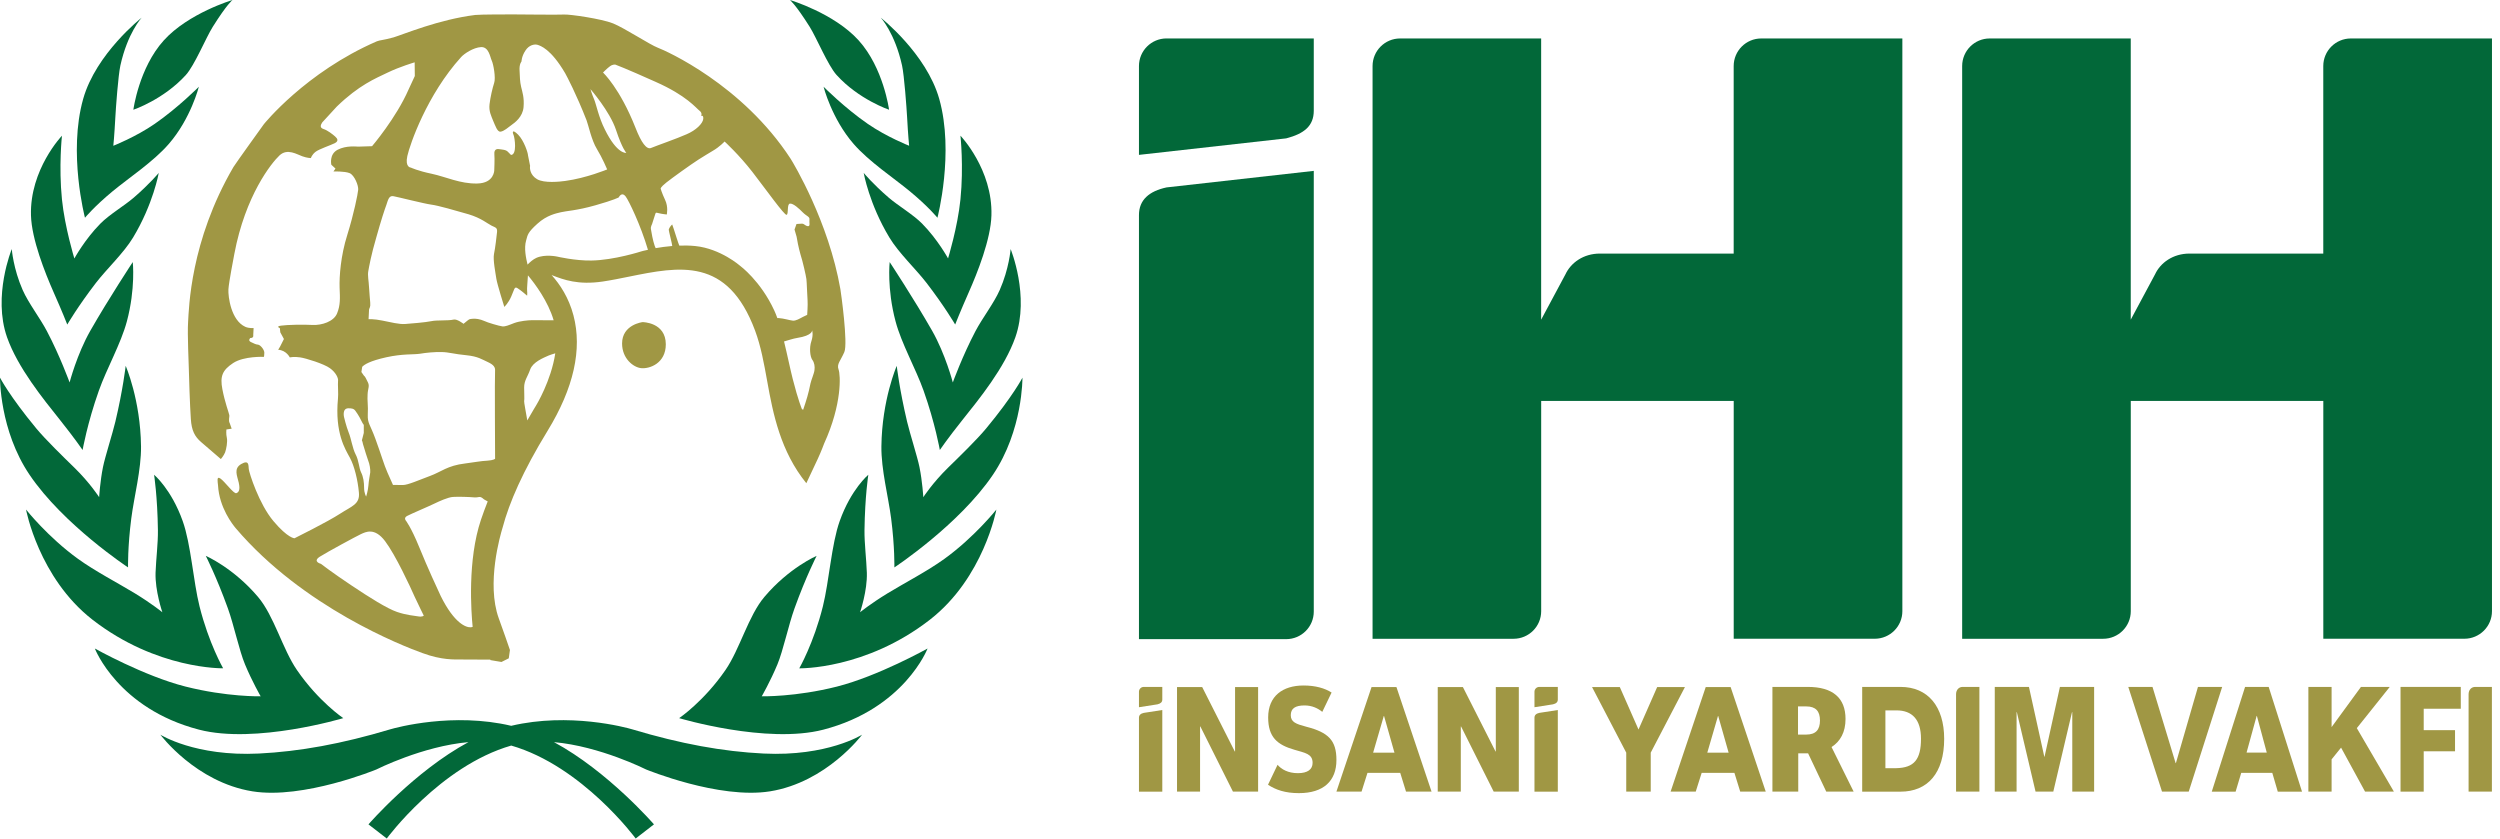 <svg width="161" height="54" viewBox="0 0 161 54" fill="none" xmlns="http://www.w3.org/2000/svg">
<path d="M81.66 50.537L82.275 49.253C82.517 49.541 82.95 49.792 83.584 49.792C84.209 49.792 84.531 49.551 84.531 49.126C84.531 48.547 84.045 48.488 83.369 48.287C82.259 47.969 81.67 47.477 81.67 46.203C81.67 44.822 82.614 44.146 83.95 44.146C84.712 44.146 85.319 44.32 85.754 44.6L85.155 45.845C84.876 45.614 84.495 45.43 84.011 45.43C83.42 45.43 83.126 45.624 83.126 46.058C83.126 46.503 83.464 46.627 84.124 46.801C85.554 47.169 86.066 47.68 86.066 48.945C86.066 50.296 85.234 51.078 83.648 51.078C82.763 51.078 82.156 50.865 81.66 50.537Z" fill="#A09744"/>
<path d="M75.8 44.245H77.42L79.52 48.395H79.538V44.245H81.022V50.981H79.402L77.302 46.783H77.284V50.981H75.8V44.245Z" fill="#A09744"/>
<path d="M88.328 44.245H89.93L92.192 50.981H90.548L90.175 49.774H88.065L87.683 50.981H86.065L88.328 44.245ZM88.43 48.47H89.803L89.133 46.111H89.116L88.43 48.47Z" fill="#A09744"/>
<path d="M92.59 44.245H94.21L96.312 48.395H96.33V44.245H97.812V50.981H96.194L94.092 46.783H94.076V50.981H92.59V44.245Z" fill="#A09744"/>
<path d="M98.82 50.982V46.221C98.82 46.049 98.936 45.952 99.13 45.91L100.323 45.725V50.982H98.82Z" fill="#A09744"/>
<path d="M98.82 44.547C98.82 44.377 98.958 44.237 99.13 44.237H100.323V45.049C100.323 45.221 100.215 45.308 100.013 45.359L98.82 45.545V44.547Z" fill="#A09744"/>
<path d="M73.349 50.982V46.221C73.349 46.049 73.465 45.952 73.659 45.91L74.852 45.725V50.982H73.349Z" fill="#A09744"/>
<path d="M73.349 44.547C73.349 44.377 73.487 44.237 73.659 44.237H74.852V45.049C74.852 45.221 74.743 45.308 74.542 45.359L73.349 45.545V44.547Z" fill="#A09744"/>
<path d="M140.954 50.981H139.234L137.061 44.237H138.621L140.111 49.146H140.127L141.549 44.237H143.108L140.954 50.981Z" fill="#A09744"/>
<path d="M144.583 44.237H146.103L148.25 50.983H146.689L146.336 49.774H144.335L143.973 50.983H142.438L144.583 44.237ZM144.678 48.468H145.98L145.344 46.106H145.328L144.678 48.468Z" fill="#A09744"/>
<path d="M148.659 44.237H150.155V46.825L152.045 44.237H153.9L151.779 46.892L154.167 50.981H152.31L150.765 48.147L150.155 48.903V50.981H148.659V44.237Z" fill="#A09744"/>
<path d="M154.594 44.237H158.474V45.643H156.087V47.022H158.104V48.383H156.087V50.981H154.594V44.237Z" fill="#A09744"/>
<path d="M158.975 50.981H160.478V44.237H159.402C159.159 44.237 158.977 44.428 158.977 44.711V50.981H158.975Z" fill="#A09744"/>
<path d="M106.307 48.47V50.981H104.73V48.47L102.527 44.245H104.315L105.52 46.981L106.723 44.245H108.511L106.307 48.47Z" fill="#A09744"/>
<path d="M109.849 44.245H111.452L113.714 50.981H112.07L111.697 49.774H109.587L109.205 50.981H107.587L109.849 44.245ZM109.95 48.47H111.323L110.653 46.111H110.638L109.95 48.47Z" fill="#A09744"/>
<path d="M119.925 44.237H122.392C124.153 44.237 125.205 45.493 125.205 47.581C125.205 49.792 124.137 50.983 122.392 50.983H119.925V44.237ZM121.42 49.47H122.128C123.262 49.442 123.712 48.923 123.712 47.572C123.712 46.343 123.149 45.748 122.128 45.748H121.42V49.47Z" fill="#A09744"/>
<path d="M128.463 44.237H130.664L131.653 48.733H131.669L132.659 44.237H134.862V50.981H133.455V45.861H133.437L132.232 50.981H131.09L129.885 45.861H129.868V50.981H128.463V44.237Z" fill="#A09744"/>
<path d="M116.442 48.514H115.807V50.981H114.144V44.237H116.424C118.036 44.237 118.852 44.952 118.852 46.303C118.852 47.153 118.514 47.751 117.951 48.109L119.375 50.981H117.611L116.442 48.514ZM115.792 47.307H116.321C116.935 47.307 117.206 46.999 117.206 46.4C117.206 45.801 116.937 45.493 116.321 45.493H115.792V47.307Z" fill="#A09744"/>
<path d="M125.97 50.981H127.473V44.237H126.394C126.151 44.237 125.97 44.428 125.97 44.711V50.981Z" fill="#A09744"/>
<path d="M113.427 2.477C112.443 2.477 111.649 3.273 111.649 4.255V16.33H103.037C101.965 16.33 101.159 16.928 100.815 17.667L99.25 20.587V2.477H90.169C89.187 2.477 88.393 3.273 88.393 4.255V41.137H97.474C98.456 41.137 99.252 40.341 99.252 39.361V25.82H111.651V41.135H120.734C121.716 41.135 122.512 40.339 122.512 39.359V2.477H113.427Z" fill="#026839"/>
<path d="M151.397 2.477C150.413 2.477 149.619 3.273 149.619 4.255V16.33H141.008C139.935 16.33 139.129 16.928 138.785 17.667L137.22 20.587V2.477H128.139C127.157 2.477 126.363 3.273 126.363 4.255V41.137H135.444C136.426 41.137 137.222 40.341 137.222 39.361V25.82H149.621V41.135H158.705C159.687 41.135 160.483 40.339 160.483 39.359V2.477H151.397Z" fill="#026839"/>
<path d="M84.607 39.385C84.607 40.367 83.811 41.161 82.829 41.161H73.349V13.847C73.349 12.865 74.018 12.308 75.127 12.069L84.607 11.004V39.385Z" fill="#026839"/>
<path d="M73.349 4.253C73.349 3.271 74.145 2.475 75.127 2.475H84.607V7.131C84.607 8.113 83.981 8.613 82.829 8.911L73.349 9.974V4.253Z" fill="#026839"/>
<path d="M41.384 20.744C41.384 20.744 40.062 20.896 40.062 22.121C40.062 23.093 40.788 23.658 41.289 23.709C41.839 23.766 42.878 23.393 42.878 22.174C42.876 20.75 41.384 20.744 41.384 20.744Z" fill="#A09744"/>
<path d="M54.121 18.622C53.364 14.277 51.104 10.52 50.918 10.226C47.805 5.445 42.868 3.26 42.362 3.072C41.856 2.882 40.228 1.81 39.482 1.507C38.735 1.207 36.68 0.913 36.327 0.936C35.981 0.96 33.472 0.928 33.099 0.928C32.723 0.925 30.957 0.928 30.605 0.964C28.259 1.254 25.989 2.213 25.349 2.406C24.703 2.588 24.469 2.578 24.268 2.661C19.671 4.656 16.992 7.999 16.992 7.999C16.992 7.999 15.161 10.542 15.032 10.759C12.239 15.544 12.171 19.884 12.114 20.712C12.059 21.544 12.16 23.472 12.16 23.742C12.16 24.007 12.235 26.233 12.29 26.984C12.338 27.735 12.545 28.114 12.946 28.464C13.347 28.808 14.224 29.564 14.224 29.564C14.224 29.564 14.414 29.343 14.497 29.132C14.576 28.918 14.663 28.442 14.609 28.197C14.548 27.956 14.58 27.658 14.58 27.658L14.919 27.607L14.797 27.259C14.688 27.069 14.797 26.854 14.764 26.723C14.742 26.589 14.475 25.886 14.321 25.066C14.159 24.23 14.325 23.835 15.016 23.379C15.714 22.922 16.996 22.982 16.996 22.982C16.996 22.982 17.023 22.903 17.023 22.713C17.023 22.527 16.786 22.229 16.628 22.197C16.462 22.18 16.409 22.146 16.174 22.035C15.935 21.933 16.119 21.769 16.119 21.769C16.362 21.769 16.308 21.587 16.308 21.587L16.332 21.127C16.332 21.127 16.044 21.154 15.799 21.048C14.882 20.635 14.684 19.111 14.71 18.631C14.742 18.148 15.04 16.638 15.091 16.354C15.803 12.578 17.486 10.492 17.997 10.012C18.507 9.526 19.143 9.957 19.471 10.065C19.785 10.18 20.022 10.18 20.022 10.18C20.022 10.18 20.078 9.967 20.325 9.775C20.562 9.595 21.285 9.358 21.557 9.222C21.82 9.088 21.743 8.93 21.583 8.791C21.429 8.655 21.103 8.394 20.83 8.307C20.574 8.224 20.649 8.042 20.755 7.88L21.69 6.863C23.116 5.48 24.181 5.051 24.961 4.676C25.738 4.299 26.704 4.014 26.704 4.014L26.714 4.897L26.317 5.753C25.515 7.598 23.96 9.415 23.96 9.415L23.077 9.443C22.946 9.443 22.3 9.356 21.741 9.645C21.18 9.941 21.338 10.611 21.338 10.611L21.605 10.856L21.474 11.043C21.474 11.043 22.194 11.018 22.516 11.15C22.83 11.286 23.096 11.958 23.067 12.223C23.043 12.497 22.794 13.748 22.369 15.115C21.935 16.484 21.848 17.82 21.87 18.521C21.899 19.214 21.927 19.641 21.708 20.182C21.496 20.71 20.722 20.955 20.133 20.927C19.54 20.892 18.474 20.915 18.104 20.971C17.729 21.022 18.023 21.133 18.023 21.133L18.051 21.403L18.284 21.832L18.043 22.31L17.915 22.525C18.442 22.557 18.661 23.015 18.661 23.015C18.661 23.015 18.952 22.956 19.327 23.015C19.698 23.067 20.88 23.438 21.247 23.711C21.623 23.981 21.808 24.353 21.769 24.55C21.747 24.728 21.8 25.41 21.765 25.672C21.555 27.889 22.241 28.938 22.533 29.477C22.824 30.009 23.041 30.923 23.112 31.704C23.195 32.478 22.662 32.587 21.885 33.093C21.109 33.6 18.965 34.665 18.965 34.665C18.965 34.665 18.543 34.665 17.616 33.567C16.678 32.46 16.044 30.449 16.02 30.204C15.996 29.967 16.044 29.594 15.538 29.882C15.03 30.175 15.275 30.639 15.376 31.087C15.479 31.552 15.376 31.708 15.214 31.761C15.05 31.81 14.467 31.004 14.2 30.821C13.926 30.631 14.023 31.034 14.04 31.245C14.117 32.699 14.991 33.788 15.176 34.011C19.517 39.11 25.943 41.603 27.206 42.058C28.458 42.522 29.282 42.467 29.687 42.471L31.572 42.48L31.589 42.512L32.295 42.631L32.765 42.395L32.84 41.86C32.688 41.414 32.443 40.71 32.121 39.821C31.307 37.579 32.225 34.436 32.368 33.976C32.791 32.373 33.672 30.345 35.264 27.745C36.947 24.995 37.506 22.494 36.931 20.311C36.631 19.171 36.064 18.315 35.523 17.715C35.55 17.727 35.576 17.735 35.606 17.746C36.289 18.007 37.228 18.367 38.816 18.13C39.363 18.049 39.936 17.932 40.489 17.82C43.763 17.156 46.852 16.529 48.627 21.291C49.004 22.304 49.2 23.398 49.409 24.556C49.784 26.658 50.268 29.07 51.928 31.119L52.661 29.558C52.923 28.991 53.038 28.649 53.075 28.563C54.239 26.012 54.134 24.143 54.002 23.79C53.872 23.446 54.134 23.231 54.375 22.672C54.617 22.107 54.158 18.833 54.121 18.622ZM26.232 10.048C26.398 9.299 27.494 6.108 29.697 3.675C29.886 3.465 30.471 3.062 30.983 3.032C31.485 3.013 31.564 3.682 31.666 3.898C31.773 4.107 31.941 5.026 31.822 5.348C31.718 5.668 31.579 6.255 31.526 6.715C31.473 7.169 31.635 7.46 31.761 7.784C31.901 8.102 32.03 8.509 32.237 8.479C32.455 8.453 32.723 8.21 32.939 8.052C33.16 7.898 33.664 7.525 33.717 6.901C33.77 6.282 33.64 5.935 33.561 5.595C33.48 5.243 33.48 4.976 33.46 4.542C33.432 4.117 33.585 3.959 33.585 3.959C33.585 3.959 33.585 3.639 33.834 3.262C34.073 2.884 34.428 2.835 34.61 2.884C34.796 2.946 35.465 3.129 36.396 4.714C36.516 4.931 37.113 6.059 37.775 7.748C37.889 8.04 38.091 9.032 38.441 9.597C38.79 10.164 39.102 10.911 39.102 10.911C39.102 10.911 37.769 11.466 36.406 11.652C36.07 11.699 35.041 11.814 34.584 11.537C34.138 11.273 34.106 10.84 34.138 10.682L34.004 10.008C34.004 9.848 33.743 9.05 33.369 8.673C32.988 8.295 32.988 8.507 33.075 8.696C33.152 8.886 33.308 9.961 32.909 9.979L32.721 9.789C32.589 9.635 32.35 9.635 32.107 9.601C31.872 9.576 31.813 9.759 31.838 9.975C31.864 10.188 31.83 10.966 31.83 10.966C31.83 10.966 31.83 11.798 30.73 11.818C29.647 11.845 28.711 11.385 27.802 11.191C26.893 11.002 26.461 10.793 26.461 10.793C26.461 10.793 26.07 10.789 26.232 10.048ZM38.024 5.739C38.024 5.739 39.272 7.165 39.671 8.368C40.07 9.577 40.335 9.846 40.335 9.846C40.335 9.846 39.752 9.961 38.952 8.337C38.549 7.537 38.401 6.729 38.263 6.401C38.127 6.087 38.024 5.739 38.024 5.739ZM22.899 29.256C22.693 28.851 22.622 28.262 22.456 27.857C22.294 27.454 22.156 26.86 22.156 26.86C22.156 26.86 22.016 26.293 22.441 26.293C22.865 26.293 22.843 26.417 23.035 26.674C23.213 26.935 23.334 27.271 23.428 27.365V27.881L23.306 28.359C23.381 28.525 23.328 28.476 23.426 28.764C23.515 29.051 23.614 29.398 23.705 29.643C23.804 29.884 23.859 30.21 23.843 30.426C23.816 30.633 23.748 30.945 23.725 31.273C23.701 31.603 23.58 31.978 23.58 31.978C23.58 31.978 23.448 31.769 23.448 31.411C23.448 31.064 23.399 30.704 23.253 30.418C23.114 30.135 23.114 29.655 22.899 29.256ZM26.931 39.695C26.678 39.648 26.198 39.624 25.566 39.408C24.93 39.191 23.794 38.478 22.618 37.69C21.439 36.905 20.665 36.311 20.665 36.311C20.665 36.311 20.113 36.169 20.585 35.858C21.067 35.552 22.934 34.543 23.243 34.397C23.547 34.26 24.118 33.948 24.799 34.849C25.481 35.756 26.423 37.791 26.698 38.417C26.984 39.029 27.291 39.648 27.291 39.648C27.291 39.648 27.202 39.744 26.931 39.695ZM30.977 33.462C30.096 36.076 30.345 39.428 30.439 40.371C30.406 40.379 30.374 40.392 30.339 40.396C30.031 40.432 29.256 40.155 28.379 38.375C28.164 37.913 27.539 36.57 27 35.242C26.455 33.908 26.125 33.511 26.125 33.511C26.125 33.511 25.989 33.342 26.226 33.223C26.455 33.099 27.715 32.565 27.994 32.423C28.284 32.283 28.855 32.02 29.179 32.002C29.515 31.98 30.212 32.002 30.55 32.032C30.878 32.055 30.872 31.893 31.171 32.16C31.174 32.164 31.287 32.225 31.408 32.292C31.253 32.682 31.109 33.073 30.977 33.462ZM31.392 29.667C30.985 29.683 30.513 29.778 29.946 29.849C28.81 29.983 28.407 30.392 27.699 30.649C26.99 30.908 26.279 31.236 25.941 31.236L25.307 31.228C25.307 31.228 25.163 30.9 24.951 30.428C24.736 29.95 24.529 29.221 24.177 28.264C23.831 27.314 23.663 27.271 23.685 26.698C23.719 26.135 23.642 25.775 23.673 25.398C23.689 25.018 23.814 24.878 23.697 24.633C23.573 24.396 23.529 24.254 23.436 24.191L23.274 23.958L23.326 23.622C23.47 23.474 23.816 23.244 24.884 23.007C25.945 22.774 26.615 22.845 27.036 22.782C27.46 22.711 27.98 22.662 28.43 22.672C28.881 22.672 29.278 22.81 30.038 22.877C30.795 22.956 31.03 23.144 31.402 23.31C31.787 23.487 31.905 23.649 31.882 23.884C31.854 24.118 31.884 29.547 31.884 29.547C31.884 29.547 31.781 29.643 31.392 29.667ZM34.535 26.093C34.535 26.093 34.308 26.463 33.958 27.075C33.867 26.532 33.745 25.915 33.755 25.836C33.782 25.69 33.755 25.406 33.755 24.953C33.755 24.501 33.978 24.27 34.144 23.794C34.312 23.32 34.993 23.045 35.333 22.895C35.408 22.863 35.598 22.8 35.76 22.753C35.491 24.532 34.535 26.093 34.535 26.093ZM35.655 20.627C34.958 20.621 34.359 20.619 34.29 20.619C34.021 20.619 33.466 20.674 33.114 20.805C32.769 20.939 32.528 21.046 32.346 21.018C32.152 20.994 31.4 20.777 31.171 20.664C30.927 20.556 30.631 20.502 30.414 20.53C30.203 20.554 30.232 20.554 30.092 20.656L29.851 20.854C29.851 20.854 29.428 20.524 29.213 20.581C28.849 20.668 28.144 20.601 27.771 20.684C27.393 20.763 26.457 20.838 26.083 20.866C25.716 20.893 25.145 20.751 24.622 20.645C24.084 20.534 23.736 20.556 23.736 20.556L23.766 19.941C23.79 19.807 23.869 19.807 23.843 19.491C23.823 19.165 23.79 18.985 23.768 18.525C23.746 18.068 23.663 17.748 23.719 17.454C23.772 17.162 23.902 16.413 24.234 15.287C24.55 14.155 24.772 13.489 24.882 13.197C24.985 12.9 25.04 12.578 25.333 12.634C25.635 12.689 27.342 13.122 27.769 13.177C28.195 13.228 29.339 13.558 30.173 13.799C30.993 14.044 31.392 14.4 31.657 14.532C31.933 14.665 32.03 14.665 32.01 14.937C31.983 15.202 31.895 15.978 31.813 16.356C31.738 16.727 31.917 17.616 31.967 17.964C32.022 18.311 32.478 19.765 32.478 19.765C32.478 19.765 32.741 19.52 32.925 19.092C33.12 18.661 33.12 18.422 33.326 18.558C33.547 18.693 33.946 19.042 33.946 19.042C33.946 19.042 33.968 18.908 33.946 18.716C33.928 18.598 33.98 18.096 33.999 17.733C34.462 18.284 35.299 19.41 35.655 20.627ZM41.311 16.186C41.311 16.186 39.549 16.755 38.093 16.778C37.028 16.796 35.89 16.526 35.89 16.526C35.89 16.526 35.102 16.352 34.535 16.61C34.329 16.705 34.128 16.881 33.974 17.041C33.877 16.628 33.733 15.986 33.885 15.476C33.98 15.125 33.984 14.969 34.604 14.412C35.218 13.849 35.835 13.738 36.129 13.667C36.425 13.588 37.143 13.564 38.346 13.22C39.553 12.879 39.847 12.713 39.847 12.713C39.847 12.713 40.033 12.31 40.298 12.661C40.489 12.912 41.25 14.469 41.728 16.087C41.467 16.14 41.311 16.186 41.311 16.186ZM40.926 8.228C39.914 5.666 38.834 4.672 38.834 4.672C38.834 4.672 39.098 4.398 39.286 4.265C39.47 4.129 39.632 4.162 39.632 4.162C39.632 4.162 40.217 4.372 42.22 5.271C44.227 6.158 44.83 6.966 45.049 7.13C45.258 7.288 45.152 7.474 45.152 7.474C45.152 7.474 45.313 7.367 45.29 7.659C45.258 7.956 44.828 8.388 44.211 8.649C43.599 8.924 42.234 9.398 41.941 9.524C41.645 9.666 41.295 9.178 40.926 8.228ZM50.061 20.486C49.998 20.309 49.932 20.143 49.863 19.995C48.978 18.078 47.66 17.116 47.66 17.116C47.66 17.116 46.404 16.012 44.782 15.846C44.434 15.81 44.083 15.805 43.743 15.816H43.747C43.703 15.745 43.407 14.789 43.391 14.748L43.289 14.455C43.289 14.455 43.125 14.589 43.067 14.791C43.057 14.838 43.306 15.787 43.292 15.842C42.897 15.874 42.532 15.927 42.224 15.98C42.192 15.903 42.164 15.838 42.159 15.822C42.046 15.498 41.943 14.935 41.918 14.749C41.892 14.56 42.005 14.461 42.028 14.317L42.192 13.809C42.24 13.679 42.218 13.679 42.429 13.73C42.641 13.785 42.941 13.813 42.941 13.813C42.941 13.813 43.05 13.329 42.834 12.879C42.619 12.418 42.546 12.15 42.546 12.15C42.546 12.15 42.514 12.071 42.917 11.751C43.318 11.434 44.474 10.605 44.98 10.279C45.493 9.963 45.436 9.99 45.894 9.718C46.345 9.461 46.663 9.113 46.663 9.113C46.663 9.113 47.597 9.969 48.451 11.069C49.304 12.173 50.527 13.888 50.657 13.835C50.8 13.78 50.661 13.139 50.873 13.112C51.088 13.088 51.465 13.438 51.705 13.683C51.94 13.92 52.157 13.953 52.129 14.135C52.102 14.325 52.204 14.589 52.023 14.566C51.827 14.536 51.805 14.404 51.643 14.404L51.295 14.425L51.167 14.783L51.301 15.243C51.319 15.398 51.432 15.968 51.552 16.387C51.693 16.818 51.906 17.758 51.932 17.972C51.961 18.187 51.983 19.07 52.007 19.339C52.031 19.609 51.983 20.277 51.983 20.277L51.71 20.407C51.503 20.514 51.254 20.676 51.045 20.648C50.829 20.621 50.48 20.506 50.14 20.483C50.136 20.483 50.104 20.485 50.061 20.486ZM52.453 23.829C52.435 24.039 52.252 24.44 52.193 24.704C52.064 25.358 51.94 25.745 51.724 26.387L51.645 26.35C51.645 26.35 51.408 25.803 51.051 24.402C50.889 23.77 50.707 22.863 50.492 21.99C50.75 21.919 51.084 21.802 51.331 21.765C52.349 21.607 52.301 21.273 52.301 21.273C52.301 21.273 52.394 21.555 52.25 21.982C52.104 22.411 52.175 22.976 52.309 23.167C52.453 23.355 52.483 23.622 52.453 23.829Z" fill="#A09744"/>
<path fill-rule="evenodd" clip-rule="evenodd" d="M22.107 46.248C22.107 46.248 20.518 45.181 19.123 43.15C18.193 41.797 17.65 39.658 16.614 38.439C15.022 36.56 13.252 35.797 13.252 35.797C13.252 35.797 13.944 37.147 14.676 39.179C15.062 40.246 15.405 41.896 15.779 42.789C16.233 43.881 16.786 44.842 16.786 44.842C16.786 44.842 14.607 44.891 11.94 44.213C9.285 43.542 6.108 41.764 6.108 41.764C6.108 41.764 7.592 45.63 12.815 46.989C16.462 47.939 22.107 46.248 22.107 46.248Z" fill="#026839"/>
<path fill-rule="evenodd" clip-rule="evenodd" d="M14.37 43.038C14.37 43.038 13.446 41.43 12.849 39.047C12.446 37.437 12.296 35.039 11.766 33.557C11.034 31.499 9.923 30.574 9.923 30.574C9.923 30.574 10.14 31.953 10.17 34.146C10.182 34.962 10.048 36.039 10.018 36.882C9.979 38.038 10.455 39.429 10.455 39.429C10.455 39.429 9.785 38.882 8.689 38.212C7.612 37.556 6.122 36.785 5.022 35.989C3.082 34.589 1.677 32.816 1.677 32.816C1.677 32.816 2.491 37.208 5.952 39.905C10.101 43.131 14.37 43.038 14.37 43.038Z" fill="#026839"/>
<path fill-rule="evenodd" clip-rule="evenodd" d="M8.246 36.54C8.246 36.54 8.218 35.22 8.455 33.385C8.635 31.98 9.099 30.242 9.082 28.748C9.046 25.734 8.094 23.562 8.094 23.562C8.094 23.562 7.922 25.078 7.43 27.154C7.246 27.927 6.766 29.416 6.632 30.08C6.446 31.004 6.385 32.018 6.385 32.018C6.385 32.018 5.792 31.095 4.789 30.117C4.085 29.432 2.93 28.306 2.337 27.591C0.61 25.506 3.78337e-05 24.321 3.78337e-05 24.321C3.78337e-05 24.321 -0.034 27.707 1.901 30.572C4.076 33.794 8.246 36.54 8.246 36.54Z" fill="#026839"/>
<path fill-rule="evenodd" clip-rule="evenodd" d="M3.876 27.061C4.822 28.247 5.32 28.98 5.32 28.98C5.32 28.98 5.62 27.263 6.365 25.161C6.873 23.727 7.785 22.136 8.171 20.696C8.736 18.576 8.55 16.877 8.55 16.877C8.55 16.877 6.995 19.234 5.814 21.304C4.957 22.808 4.482 24.629 4.482 24.629C4.482 24.629 3.854 22.903 3.02 21.324C2.568 20.465 1.837 19.528 1.462 18.681C0.855 17.308 0.758 16.04 0.758 16.04C0.758 16.04 -0.482 19.06 0.454 21.721C1.15 23.687 2.772 25.676 3.876 27.061Z" fill="#026839"/>
<path fill-rule="evenodd" clip-rule="evenodd" d="M4.332 20.901C4.332 20.901 5.016 19.728 6.175 18.222C6.877 17.312 7.963 16.302 8.57 15.297C9.872 13.137 10.223 11.136 10.223 11.136C10.223 11.136 9.65 11.835 8.609 12.732C8.005 13.252 7.043 13.815 6.462 14.404C5.454 15.425 4.789 16.646 4.789 16.646C4.789 16.646 4.172 14.633 3.99 12.845C3.775 10.711 3.99 8.74 3.99 8.74C3.99 8.74 1.912 10.911 1.995 13.87C2.037 15.407 2.902 17.573 3.457 18.831C4.03 20.121 4.332 20.901 4.332 20.901Z" fill="#026839"/>
<path fill-rule="evenodd" clip-rule="evenodd" d="M7.258 12.314C8.303 11.451 9.884 10.408 10.867 9.274C12.29 7.638 12.806 5.587 12.806 5.587C12.806 5.587 11.462 6.942 9.957 7.981C8.74 8.821 7.298 9.388 7.298 9.388C7.298 9.388 7.363 8.776 7.43 7.527C7.46 6.948 7.612 4.86 7.752 4.22C8.218 2.114 9.121 1.14 9.121 1.14C9.121 1.14 6.185 3.444 5.358 6.365C4.374 9.837 5.472 14.023 5.472 14.023C5.472 14.023 6.069 13.296 7.258 12.314Z" fill="#026839"/>
<path fill-rule="evenodd" clip-rule="evenodd" d="M11.972 4.826C12.531 4.208 13.264 2.424 13.701 1.729C14.613 0.273 14.973 0 14.973 0C14.973 0 12.136 0.844 10.546 2.604C8.945 4.376 8.588 7.069 8.588 7.069C8.588 7.069 10.538 6.411 11.972 4.826Z" fill="#026839"/>
<path fill-rule="evenodd" clip-rule="evenodd" d="M49.172 48.528C46.558 48.399 43.838 47.906 40.716 46.969C40.303 46.845 36.654 45.859 32.923 46.742C29.189 45.859 25.542 46.847 25.129 46.969C22.006 47.906 19.285 48.397 16.674 48.528C12.56 48.731 10.328 47.313 10.328 47.313C10.328 47.313 12.602 50.373 16.257 50.962C19.536 51.491 24.236 49.555 24.236 49.555C24.236 49.555 27.205 48.054 30.169 47.793C26.698 49.662 23.73 53.089 23.73 53.089L24.908 54C24.908 54 28.339 49.338 32.923 48.014C37.506 49.338 40.938 54 40.938 54L42.115 53.089C42.115 53.089 39.148 49.662 35.676 47.793C38.64 48.056 41.611 49.555 41.611 49.555C41.611 49.555 46.313 51.489 49.59 50.962C53.245 50.373 55.519 47.313 55.519 47.313C55.519 47.313 53.285 48.731 49.172 48.528Z" fill="#026839"/>
<path fill-rule="evenodd" clip-rule="evenodd" d="M49.057 44.842C49.057 44.842 49.61 43.883 50.065 42.789C50.438 41.894 50.782 40.246 51.167 39.179C51.898 37.147 52.591 35.797 52.591 35.797C52.591 35.797 50.819 36.558 49.229 38.439C48.194 39.658 47.65 41.799 46.72 43.15C45.323 45.179 43.737 46.248 43.737 46.248C43.737 46.248 49.381 47.939 53.028 46.989C58.251 45.628 59.735 41.764 59.735 41.764C59.735 41.764 56.556 43.542 53.903 44.215C51.238 44.891 49.057 44.842 49.057 44.842Z" fill="#026839"/>
<path fill-rule="evenodd" clip-rule="evenodd" d="M60.822 35.989C59.721 36.785 58.23 37.556 57.155 38.212C56.058 38.882 55.389 39.429 55.389 39.429C55.389 39.429 55.865 38.04 55.825 36.882C55.796 36.039 55.663 34.962 55.673 34.146C55.703 31.955 55.92 30.574 55.92 30.574C55.92 30.574 54.81 31.499 54.077 33.557C53.547 35.041 53.395 37.437 52.994 39.049C52.4 41.43 51.473 43.04 51.473 43.04C51.473 43.04 55.742 43.133 59.891 39.905C63.354 37.21 64.166 32.816 64.166 32.816C64.166 32.816 62.761 34.587 60.822 35.989Z" fill="#026839"/>
<path fill-rule="evenodd" clip-rule="evenodd" d="M63.945 30.574C65.881 27.707 65.846 24.323 65.846 24.323C65.846 24.323 65.237 25.508 63.509 27.591C62.918 28.306 61.76 29.432 61.057 30.117C60.056 31.097 59.461 32.018 59.461 32.018C59.461 32.018 59.402 31.004 59.214 30.08C59.08 29.416 58.599 27.927 58.416 27.154C57.924 25.078 57.75 23.562 57.75 23.562C57.75 23.562 56.798 25.736 56.762 28.75C56.744 30.244 57.209 31.982 57.389 33.387C57.626 35.222 57.598 36.542 57.598 36.542C57.598 36.542 61.77 33.794 63.945 30.574Z" fill="#026839"/>
<path fill-rule="evenodd" clip-rule="evenodd" d="M61.361 24.629C61.361 24.629 60.886 22.808 60.031 21.304C58.85 19.234 57.295 16.877 57.295 16.877C57.295 16.877 57.109 18.576 57.674 20.696C58.057 22.136 58.97 23.727 59.48 25.161C60.225 27.263 60.525 28.98 60.525 28.98C60.525 28.98 61.021 28.247 61.969 27.061C63.075 25.676 64.695 23.689 65.389 21.721C66.325 19.062 65.085 16.04 65.085 16.04C65.085 16.04 64.988 17.308 64.381 18.681C64.008 19.526 63.275 20.465 62.822 21.322C61.989 22.901 61.361 24.629 61.361 24.629Z" fill="#026839"/>
<path fill-rule="evenodd" clip-rule="evenodd" d="M57.236 12.73C56.195 11.834 55.622 11.134 55.622 11.134C55.622 11.134 55.972 13.135 57.276 15.295C57.882 16.3 58.969 17.312 59.67 18.221C60.828 19.726 61.513 20.899 61.513 20.899C61.513 20.899 61.816 20.119 62.386 18.829C62.944 17.573 63.807 15.405 63.848 13.868C63.933 10.909 61.853 8.738 61.853 8.738C61.853 8.738 62.068 10.707 61.853 12.841C61.673 14.627 61.055 16.642 61.055 16.642C61.055 16.642 60.391 15.421 59.383 14.4C58.805 13.815 57.843 13.25 57.236 12.73Z" fill="#026839"/>
<path fill-rule="evenodd" clip-rule="evenodd" d="M58.416 7.525C58.483 8.774 58.548 9.386 58.548 9.386C58.548 9.386 57.106 8.819 55.889 7.98C54.382 6.94 53.038 5.585 53.038 5.585C53.038 5.585 53.554 7.636 54.976 9.272C55.96 10.405 57.54 11.449 58.586 12.312C59.777 13.294 60.371 14.023 60.371 14.023C60.371 14.023 61.468 9.837 60.486 6.365C59.658 3.444 56.722 1.14 56.722 1.14C56.722 1.14 57.625 2.112 58.092 4.218C58.232 4.858 58.384 6.946 58.416 7.525Z" fill="#026839"/>
<path fill-rule="evenodd" clip-rule="evenodd" d="M52.145 1.729C52.581 2.424 53.316 4.208 53.873 4.826C55.306 6.411 57.256 7.067 57.256 7.067C57.256 7.067 56.9 4.376 55.298 2.602C53.708 0.844 50.871 0 50.871 0C50.871 0 51.23 0.273 52.145 1.729Z" fill="#026839"/>
</svg>
